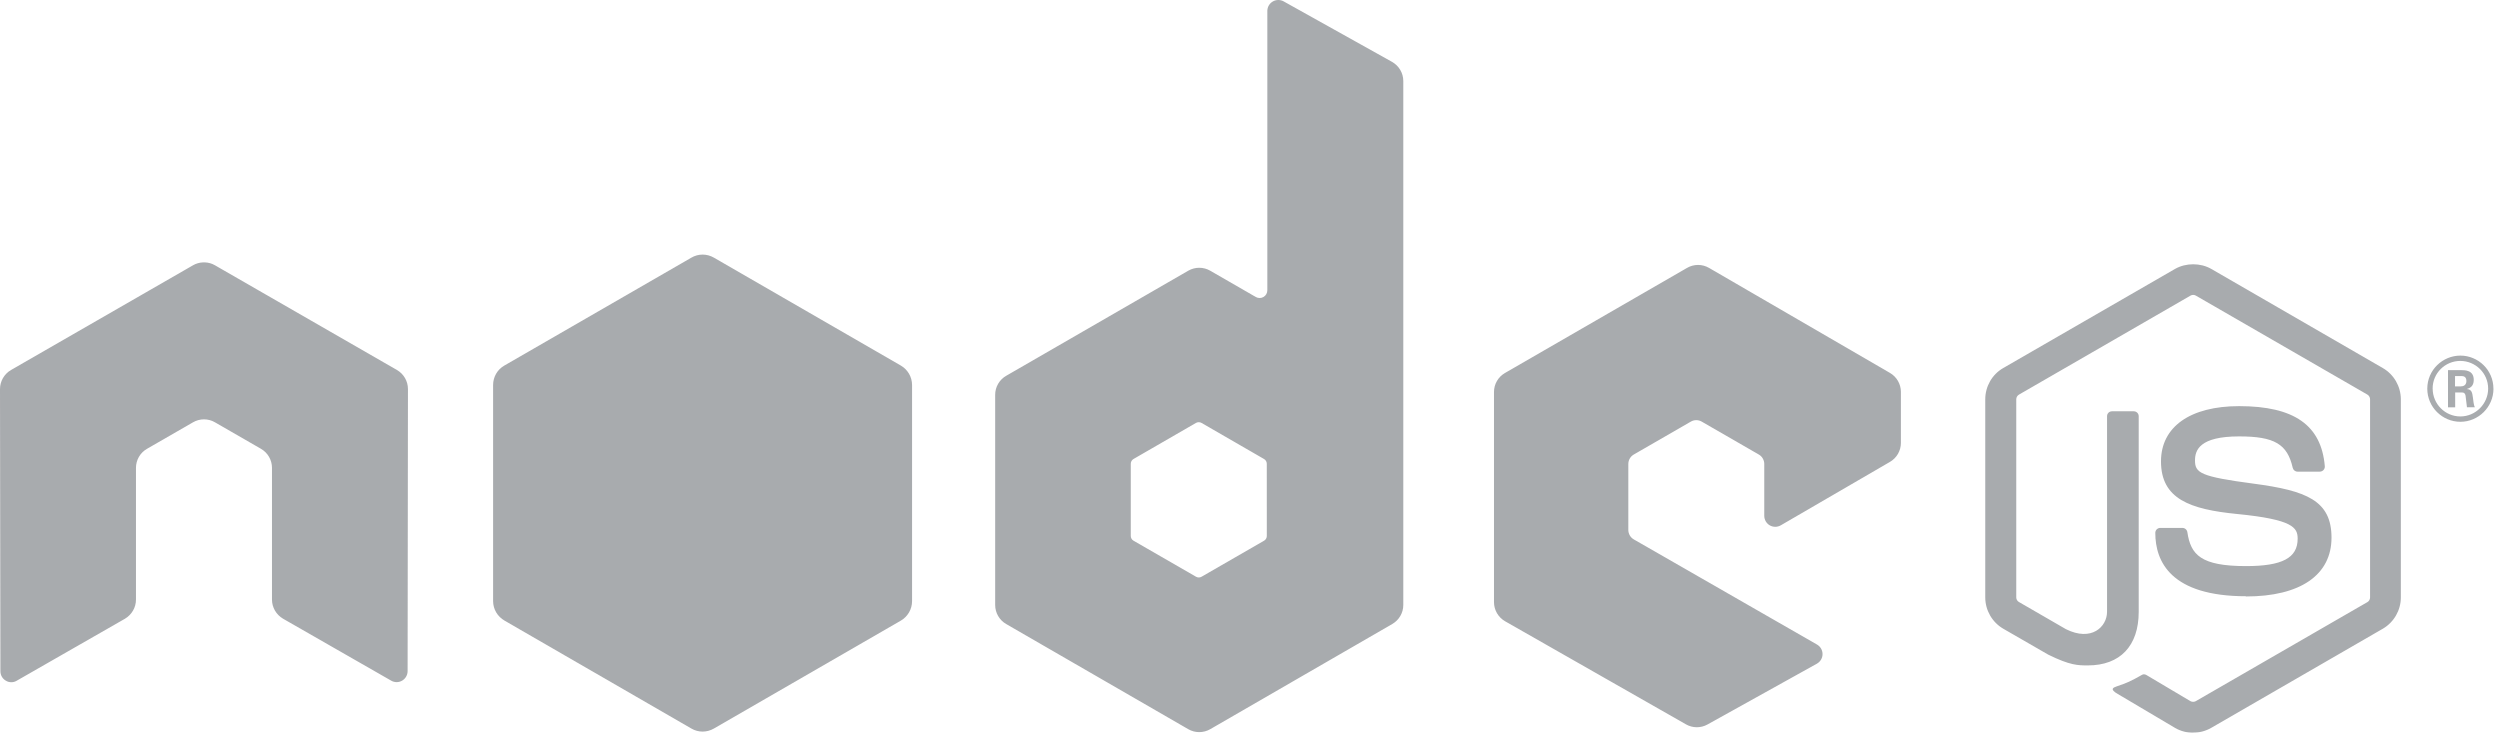 <svg width="116" height="34" viewBox="0 0 116 34" fill="none" xmlns="http://www.w3.org/2000/svg">
<g opacity="0.4">
<path d="M101.761 34C101.47 34 101.181 33.924 100.926 33.777L98.267 32.202C97.87 31.98 98.063 31.902 98.194 31.856C98.724 31.671 98.831 31.629 99.397 31.308C99.456 31.274 99.534 31.286 99.595 31.322L101.637 32.534C101.711 32.574 101.816 32.574 101.884 32.534L109.85 27.936C109.924 27.895 109.971 27.809 109.971 27.721V18.529C109.971 18.438 109.924 18.356 109.848 18.31L101.886 13.716C101.812 13.672 101.714 13.672 101.641 13.716L93.68 18.31C93.603 18.354 93.554 18.44 93.554 18.527V27.719C93.554 27.807 93.602 27.891 93.677 27.932L95.859 29.193C97.043 29.785 97.767 29.087 97.767 28.385V19.313C97.767 19.183 97.868 19.084 97.998 19.084H99.007C99.133 19.084 99.236 19.183 99.236 19.313V28.389C99.236 29.968 98.375 30.875 96.877 30.875C96.417 30.875 96.054 30.875 95.041 30.377L92.952 29.173C92.435 28.873 92.116 28.315 92.116 27.719V18.527C92.116 17.929 92.435 17.371 92.952 17.076L100.925 12.476C101.43 12.191 102.099 12.191 102.6 12.476L110.563 17.078C111.078 17.375 111.399 17.931 111.399 18.529V27.721C111.399 28.317 111.078 28.873 110.563 29.173L102.6 33.773C102.345 33.92 102.056 33.996 101.761 33.996" fill="#262C34"/>
<path d="M104.222 27.666C100.737 27.666 100.006 26.067 100.006 24.725C100.006 24.597 100.109 24.495 100.237 24.495H101.265C101.379 24.495 101.475 24.578 101.493 24.69C101.648 25.739 102.111 26.267 104.218 26.267C105.897 26.267 106.611 25.888 106.611 24.998C106.611 24.485 106.408 24.105 103.8 23.849C101.618 23.634 100.27 23.154 100.27 21.409C100.27 19.802 101.626 18.845 103.897 18.845C106.447 18.845 107.712 19.73 107.871 21.632C107.877 21.698 107.853 21.762 107.809 21.81C107.765 21.856 107.704 21.884 107.64 21.884H106.605C106.497 21.884 106.404 21.808 106.382 21.704C106.132 20.602 105.53 20.249 103.893 20.249C102.061 20.249 101.848 20.887 101.848 21.365C101.848 21.945 102.099 22.115 104.571 22.442C107.02 22.767 108.182 23.225 108.182 24.946C108.182 26.681 106.735 27.676 104.21 27.676L104.222 27.666ZM113.912 17.928H114.18C114.399 17.928 114.441 17.774 114.441 17.684C114.441 17.449 114.279 17.449 114.19 17.449H113.914L113.912 17.928ZM113.587 17.174H114.18C114.383 17.174 114.782 17.174 114.782 17.629C114.782 17.946 114.578 18.012 114.457 18.051C114.694 18.067 114.71 18.223 114.742 18.442C114.758 18.58 114.784 18.817 114.832 18.897H114.467C114.457 18.817 114.401 18.378 114.401 18.354C114.377 18.257 114.343 18.209 114.221 18.209H113.92V18.899H113.587V17.174ZM112.876 18.031C112.876 18.745 113.452 19.323 114.16 19.323C114.873 19.323 115.45 18.733 115.45 18.031C115.45 17.316 114.865 16.747 114.158 16.747C113.46 16.747 112.874 17.308 112.874 18.029L112.876 18.031ZM115.697 18.035C115.697 18.881 115.005 19.571 114.162 19.571C113.324 19.571 112.626 18.889 112.626 18.035C112.626 17.166 113.34 16.5 114.162 16.5C114.989 16.5 115.695 17.168 115.695 18.035" fill="#262C34"/>
<path fill-rule="evenodd" clip-rule="evenodd" d="M32.08 11.955C32.4 11.766 32.801 11.766 33.125 11.955L41.797 16.961C42.122 17.149 42.32 17.495 42.32 17.868V27.891C42.32 28.264 42.122 28.61 41.797 28.798L33.125 33.804C32.801 33.993 32.4 33.993 32.08 33.804L23.413 28.798C23.083 28.61 22.88 28.264 22.88 27.891V17.868C22.88 17.495 23.072 17.149 23.403 16.961L32.08 11.955Z" fill="#262C34"/>
<path fill-rule="evenodd" clip-rule="evenodd" d="M18.929 18.054C18.929 17.688 18.735 17.351 18.419 17.168L9.974 12.309C9.831 12.225 9.671 12.181 9.51 12.175H9.422C9.26 12.181 9.101 12.225 8.956 12.309L0.511 17.168C0.196 17.352 0 17.689 0 18.055L0.019 31.143C0.019 31.325 0.112 31.494 0.272 31.584C0.427 31.679 0.623 31.679 0.778 31.584L5.799 28.709C6.116 28.52 6.309 28.186 6.309 27.823V21.709C6.309 21.344 6.503 21.007 6.819 20.826L8.956 19.595C9.115 19.503 9.289 19.458 9.466 19.458C9.641 19.458 9.819 19.503 9.974 19.595L12.11 20.825C12.426 21.007 12.62 21.344 12.62 21.709V27.822C12.62 28.185 12.816 28.52 13.132 28.707L18.149 31.581C18.307 31.674 18.503 31.674 18.66 31.581C18.814 31.491 18.913 31.322 18.913 31.14L18.929 18.054ZM58.78 24.869C58.78 24.96 58.731 25.044 58.652 25.089L55.752 26.761C55.673 26.806 55.575 26.806 55.497 26.761L52.596 25.089C52.516 25.044 52.468 24.959 52.468 24.869V21.52C52.468 21.428 52.516 21.344 52.594 21.298L55.493 19.623C55.573 19.578 55.67 19.578 55.75 19.623L58.651 21.298C58.731 21.344 58.779 21.428 58.779 21.52L58.78 24.869ZM59.563 0.065C59.405 -0.024 59.212 -0.021 59.056 0.07C58.901 0.162 58.804 0.329 58.804 0.511V13.471C58.804 13.598 58.737 13.716 58.626 13.78C58.517 13.844 58.38 13.844 58.269 13.78L56.154 12.561C55.839 12.379 55.451 12.379 55.135 12.561L46.687 17.437C46.371 17.618 46.176 17.955 46.176 18.318V28.072C46.176 28.437 46.371 28.772 46.687 28.955L55.135 33.834C55.45 34.016 55.838 34.016 56.155 33.834L64.603 28.953C64.918 28.77 65.113 28.435 65.113 28.07V3.761C65.113 3.391 64.912 3.051 64.589 2.87L59.563 0.065ZM87.695 21.431C88.009 21.249 88.202 20.913 88.202 20.55V18.186C88.202 17.822 88.009 17.487 87.695 17.304L79.3 12.431C78.983 12.247 78.594 12.247 78.278 12.431L69.832 17.306C69.514 17.489 69.321 17.824 69.321 18.189V27.939C69.321 28.306 69.519 28.645 69.835 28.826L78.228 33.609C78.537 33.787 78.915 33.789 79.229 33.615L84.305 30.794C84.464 30.704 84.566 30.535 84.566 30.352C84.566 30.168 84.468 29.997 84.309 29.907L75.811 25.03C75.652 24.94 75.554 24.771 75.554 24.589V21.531C75.554 21.348 75.65 21.18 75.809 21.089L78.453 19.564C78.611 19.472 78.804 19.472 78.961 19.564L81.607 21.089C81.765 21.178 81.862 21.348 81.862 21.529V23.934C81.862 24.116 81.96 24.285 82.118 24.377C82.275 24.466 82.471 24.466 82.628 24.375L87.695 21.431Z" fill="#262C34"/>
</g>
</svg>
